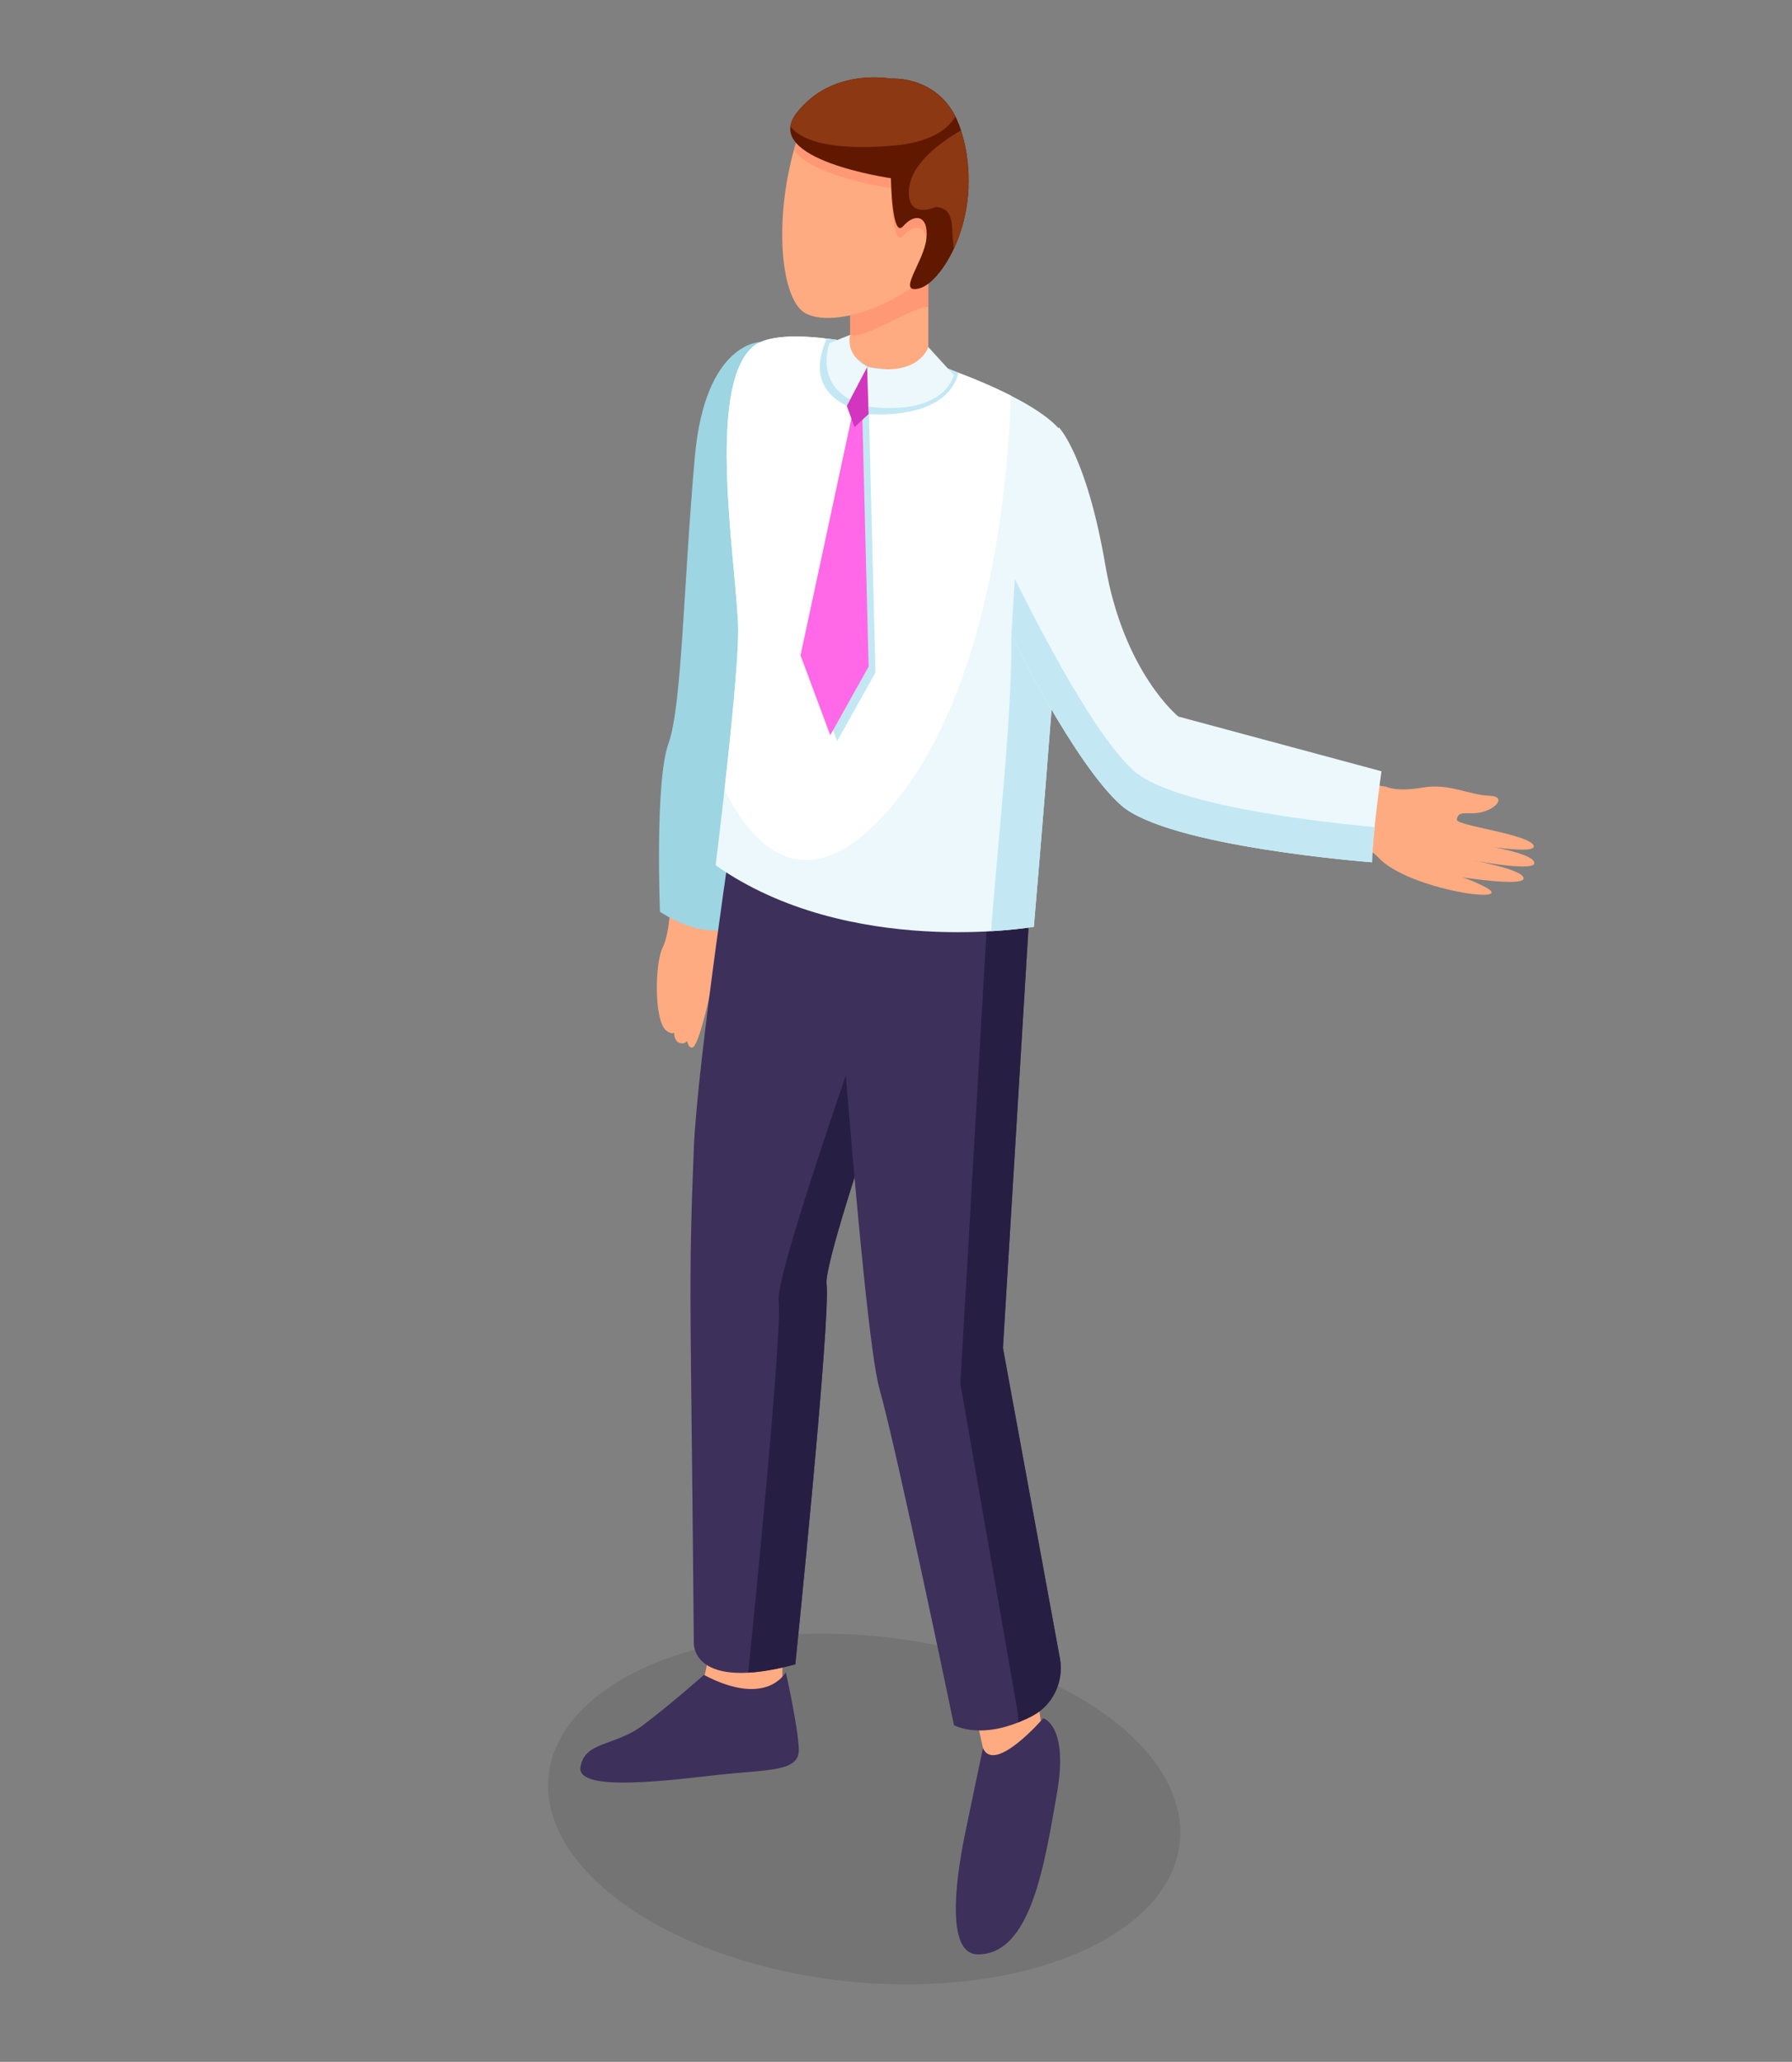 <?xml version="1.0" encoding="utf-8"?>
<svg xmlns="http://www.w3.org/2000/svg" enable-background="new 0 0 158.901 182.725" viewBox="0 0 158.901 182.725">
  <rect x="0" y="0" width="158.901" height="182.725" fill="#808080" stroke="none"/>
  <rect fill="none" height="182.725" width="158.901"/>
  <ellipse cx="76.635" cy="160.324" opacity=".09" rx="15.343" ry="28.146" transform="rotate(-83.938 76.629 160.323)"/>
  <path d="M59.445,79.823c0,0,0,2.75-0.693,4.163c-0.693,1.412-0.77,6.541,0.347,7.359&#xA;				c1.116,0.818,0.808-0.892,0.808-0.892s-0.539,1.933,0.539,2.007c1.078,0.074,0.385-2.007,0.385-2.007s-0.162,2.481,0.556,2.379&#xA;				c0.718-0.102,2.071-7.136,2.071-7.136l1.222-5.872H59.445z" fill="#ffab81"/>
  <path d="M122.924,69.717c0,0,0.859,0.493,3.214,0.079c2.354-0.414,4.078,0.657,5.926,0.724&#xA;				c1.757,0.064,0.336,1.492-1.361,1.552c-0.752,0.027-1.469-0.175-1.518,0.578c-0.035,0.527,6.51,1.294,6.816,2.304&#xA;				c0.292,0.962-6.71-0.404-6.71-0.404s6.984,0.895,6.753,1.974c-0.158,0.74-5.616-0.306-5.616-0.306s4.872,0.851,4.667,1.664&#xA;				c-0.172,0.681-5.461-0.139-5.461-0.139s0.421,0.069,1.817,0.741c3.755,1.808-6.607,0.429-9.269-2.53c0,0-1.563-1.581-3.183-1.867&#xA;				l0.73-4.822L122.924,69.717z" fill="#ffab81"/>
  <path d="M67.474,30.299c0,0-4.949-0.034-5.863,10.203c-1.018,11.393-1.129,22.038-2.34,25.402&#xA;				c-1.211,3.364-0.749,14.901-0.749,14.901s3.982,2.735,6.726,1.174c2.744-1.561,6.901-31.665,6.901-31.665L67.474,30.299z" fill="#9dd5e2"/>
  <polygon fill="#ffab81" points="86.014 149.653 88.162 159.507 91.55 157.976 92.51 154.119 91.55 147.189"/>
  <path d="M62.756,143.34c0,0,0.65,5.235-1.369,7.083c-2.019,1.848,7.99,0,7.99,0v-8.469L62.756,143.34z" fill="#ffab81"/>
  <polygon fill="#ffab81" points="82.318 23.249 82.318 34.796 75.38 34.219 75.38 24.749 80.269 26.019"/>
  <path d="M75.38,29.676c1.083,0.562,5.887-2.715,6.938-2.453v-3.974l-2.049,1.847l-4.889-0.346V29.676z" fill="#ff9874"/>
  <path d="M70.466,13.05c-1.904,6.67-1.189,13.561,0.96,14.716c2.91,1.564,10.814-1.451,13.265-6.649&#xA;				c2.451-5.198,1.047-11.011-3.137-12.983C77.372,6.161,72.044,7.524,70.466,13.05z" fill="#ffab81"/>
  <path d="M65.266,71.354c0,0-3.434,22.712-3.742,30.411c-0.508,12.691-0.265,12.699,0,43.882&#xA;				c0,0-0.174,4.311,8.998,1.848c0,0,3.146-30.654,2.772-33.69s12.721-39.14,12.721-39.14L65.266,71.354z" fill="#3d305b"/>
  <path d="M86.014,74.665l-20.748-3.311c0,0-0.116,0.767-0.306,2.058l16.811,2.682c0,0-13.096,36.104-12.721,39.14&#xA;				c0.342,2.767-2.241,28.466-2.701,32.999c1.115-0.063,2.483-0.284,4.173-0.738c0,0,3.146-30.654,2.772-33.69&#xA;				S86.014,74.665,86.014,74.665z" fill="#271e43"/>
  <path d="M73.293,72.913c0,0,3.119,44.631,4.691,50.174c1.571,5.543,6.608,29.799,6.608,29.799s2.558,1.48,6.94-0.817&#xA;				c1.807-0.948,2.786-2.97,2.473-4.987l-5.072-27.627l2.618-43.021L73.293,72.913z" fill="#3d305b"/>
  <path d="M94.004,147.083l-5.072-27.627l2.618-43.021l-18.257-3.523c0,0,0.039,0.556,0.11,1.547l14.373,2.917&#xA;				l-2.618,45.241l5.072,29.052c0.048,0.326,0.056,0.65,0.045,0.972c0.402-0.16,0.817-0.343,1.257-0.573&#xA;				C93.339,151.122,94.317,149.1,94.004,147.083z" fill="#271e43"/>
  <path d="M80.868,25.448c1.616-1.152,3.018-2.62,3.824-4.331c0.751-1.593,1.137-3.243,1.194-4.823&#xA;				c-0.049-1.259-0.262-2.582-0.692-3.938c-0.282-0.889-0.669-1.6-1.109-2.175c-0.075-0.096-0.156-0.185-0.235-0.277&#xA;				C81.87,7.628,79.003,7.84,79.003,7.84s-2.765-0.53-5.48,0.739C72.155,9.526,71.052,11,70.466,13.05&#xA;				c-0.023,0.081-0.041,0.162-0.063,0.243c1.617,2.377,8.6,3.373,8.6,3.373s0.068,5.426,1.083,4.252s2.269-0.994,2.063,1.084&#xA;				C82.035,23.143,81.229,24.521,80.868,25.448z" fill="#ff9874"/>
  <path d="M79.003,6.968c0,0-5.257-1.026-8.392,3.079s8.392,5.747,8.392,5.747s0.068,5.426,1.083,4.252&#xA;				c1.015-1.174,2.269-0.994,2.063,1.084c-0.206,2.078-2.725,4.956-0.629,4.428s5.969-6.84,3.674-14.075&#xA;				C83.647,6.607,79.003,6.968,79.003,6.968z" fill="#601800"/>
  <path d="M65.45,55.418c-0.239-6.006-2.791-21.025,1.267-24.656s27.373,4.1,27.835,8.488&#xA;				c0.462,4.388-2.88,42.886-2.88,42.886s-16.389,2.86-28.214-5.454C63.458,76.682,65.609,59.408,65.45,55.418z" fill="#edf8fd"/>
  <path d="M66.717,30.762c-4.058,3.631-1.506,18.65-1.267,24.656c0.093,2.339-0.607,9.24-1.203,14.552&#xA;				c2.391,4.853,7.191,10.455,14.78,1.534c8.691-10.218,10.33-28.229,10.612-36.441C82.455,31.401,69.629,28.156,66.717,30.762z" fill="#fff"/>
  <path d="M94.552,39.25c-0.114-1.084-2.604,18.311-4.872,17.041c0.07,7.411-1.192,17.974-1.795,26.233&#xA;				c2.338-0.137,3.787-0.388,3.787-0.388S95.014,43.638,94.552,39.25z" fill="#c3e8f4"/>
  <path d="M77.63,30.299l-2.25-0.623c0,0-1.08,2.43,0,3.26c1.08,0.831,4.482,2.655,6.938-0.25l-2.394-2.387H77.63z" fill="#ffab81"/>
  <path d="M75.092,33.707c0,0,0.514,1.255,2.538,1.09c2.025-0.166,0-2.136,0-2.136s-0.681,0.114-1.522-0.719&#xA;				S75.092,33.707,75.092,33.707z" fill="#9dd5e2"/>
  <path d="M75.092,35.973l1.928-3.461c0,0-1.574-0.761-2.007-2.249c-0.898-0.156-0.906-0.183-1.72-0.258&#xA;				C73.062,30.708,71.325,34.1,75.092,35.973z" fill="#c3e8f4"/>
  <path d="M84.984,33.037c-1.487-0.637-0.883-0.347-2.541-0.887c-1.109,0.537-2.813,0.858-5.423,0.362v4.185&#xA;				C77.02,36.697,83.921,37.36,84.984,33.037z" fill="#c3e8f4"/>
  <path d="M75.38,29.676l-1.84,0.74c0,0-1.242,3.367,1.84,4.984l1.511-2.862C76.891,32.538,74.978,31.57,75.38,29.676z" fill="#edf8fd"/>
  <path d="M76.891,32.538v3.478c0,0,6.344,1.11,7.701-2.765l-2.273-2.489C82.318,30.762,81.5,33.463,76.891,32.538z" fill="#edf8fd"/>
  <path d="M62.417,148.432c0,0-2.815,2.5-5.369,4.435c-2.554,1.935-5.191,1.407-5.575,3.731&#xA;				c-0.384,2.324,8.357,1.106,12.501,0.659c4.145-0.447,6.925-0.233,6.858-2.233c-0.067-2.001-1.154-6.835-1.154-6.835&#xA;				S68.034,151.384,62.417,148.432z" fill="#3d305b"/>
  <path d="M93.882,37.856c0,0,2.473,2.515,4.135,12.249c1.617,9.47,6.467,13.396,6.467,13.396l18.015,4.85&#xA;				c0,0-0.836,5.928-0.836,8.067c0,0-18.103-1.369-22.26-5.064c-4.158-3.696-9.722-15.064-9.722-15.064L93.882,37.856z" fill="#edf8fd"/>
  <path d="M100.537,68.309c-3.852-3.424-9.548-15.025-10.552-17.003l-0.304,4.984c0,0,5.565,11.368,9.722,15.064&#xA;				c4.157,3.695,22.26,5.064,22.26,5.064c0-0.729,0.098-1.898,0.226-3.122C118.183,72.964,104.136,71.509,100.537,68.309z" fill="#c3e8f4"/>
  <path d="M87.162,154.918c0,0-1.262,5.984-1.608,7.682c-0.952,4.674-1.54,10.601,1.158,10.601&#xA;				c4.743,0,5.912-8.098,6.998-14.197c1.086-6.099-1.199-6.732-1.199-6.732S88.195,157.264,87.162,154.918z" fill="#3d305b"/>
  <polygon fill="#c3e8f4" points="76.25 36.931 71.595 58.606 74.231 65.681 77.63 59.606 77.048 36.349"/>
  <polygon fill="#ff68e6" points="76.452 36.405 75.639 36.405 70.984 58.081 73.621 65.155 77.02 59.081"/>
  <polygon fill="#d235be" points="76.891 32.538 75.092 35.973 75.768 37.856 77.02 36.697"/>
  <path d="M84.719,10.34c-1.851-3.66-5.716-3.372-5.716-3.372s-5.257-1.026-8.392,3.079&#xA;				c-0.313,0.41-0.474,0.794-0.521,1.156c0.815,1.07,3.045,2.19,8.987,1.715C82.244,12.663,83.918,11.642,84.719,10.34z" fill="#8b3813"/>
  <path d="M85.211,11.549c-2.017,1.191-4.512,3.045-4.618,5.357c-0.118,2.583,2.369,1.444,2.369,1.444&#xA;				c1.834,0.11,1.318,1.882,1.62,3.69C85.8,19.429,86.489,15.641,85.211,11.549z" fill="#8b3813"/>
</svg>